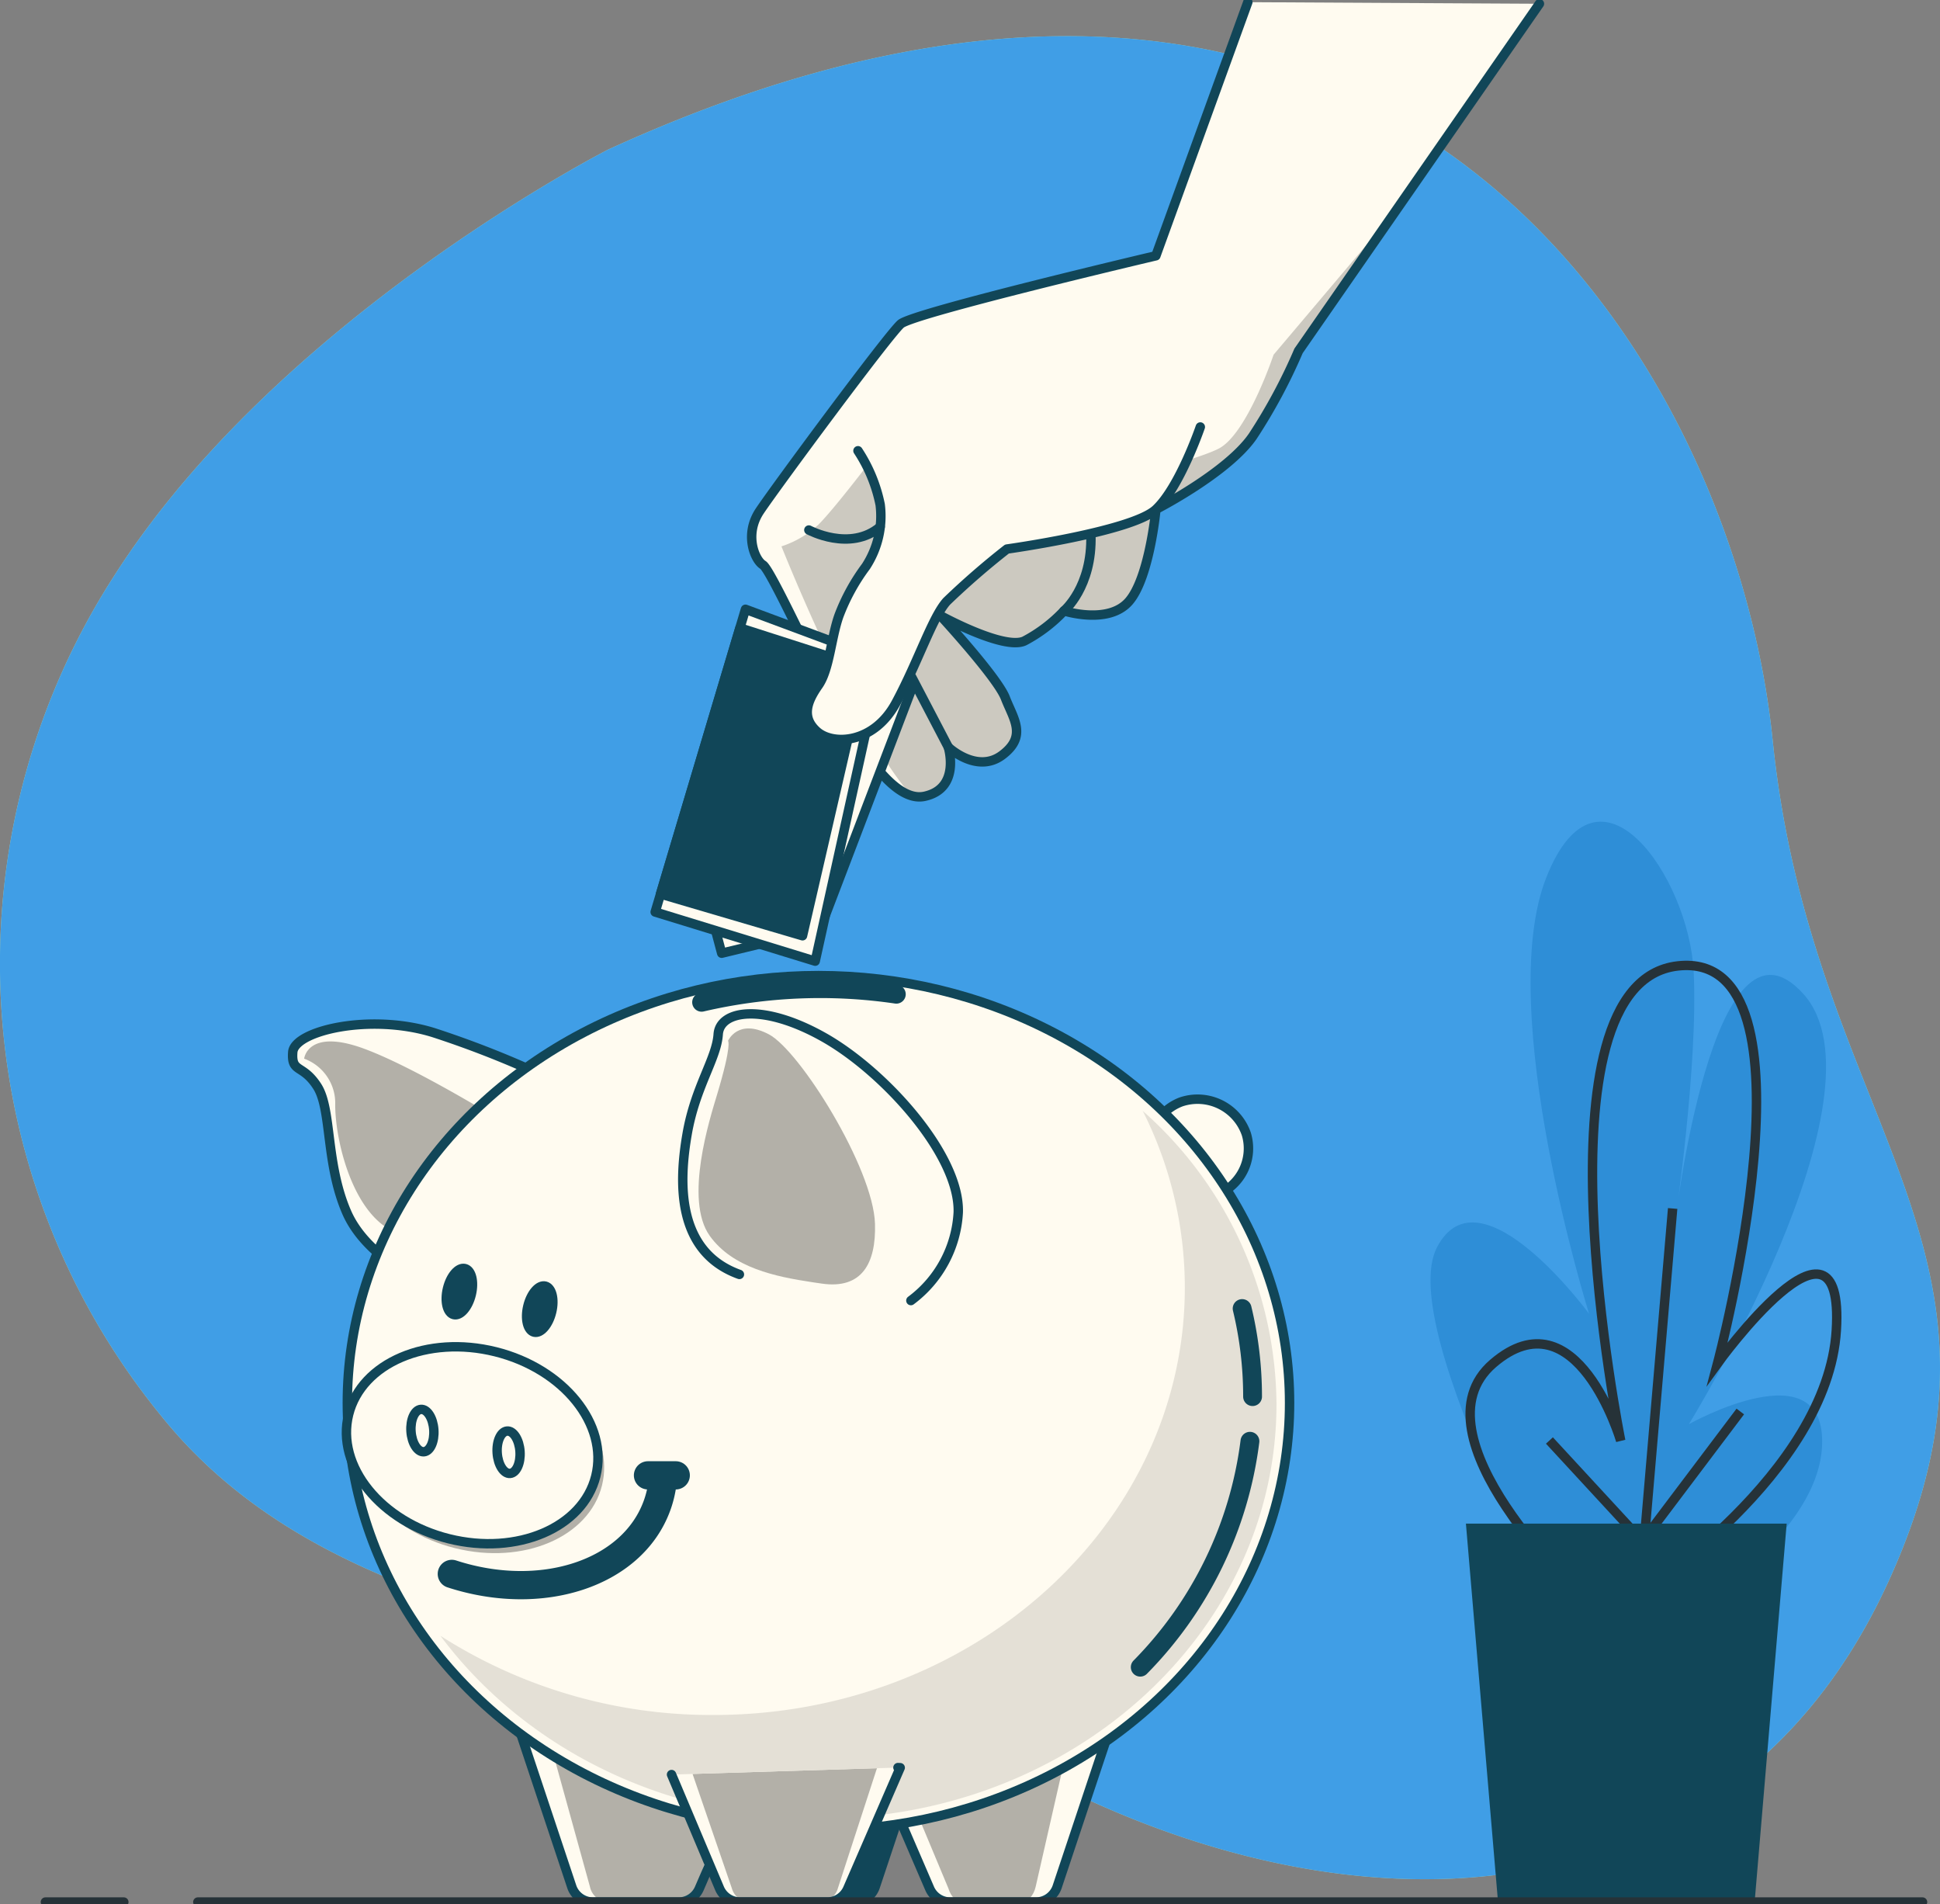 <svg xmlns="http://www.w3.org/2000/svg" xmlns:xlink="http://www.w3.org/1999/xlink" width="206.096" height="202.245" viewBox="0 0 206.096 202.245"><rect x="0" y="0" width="206.096" height="202.245" fill="#808080" stroke="none"/><defs><clipPath id="clip-path"><rect id="Rectangle_3238" data-name="Rectangle 3238" width="206.096" height="202.245" fill="#f8961d"></rect></clipPath><clipPath id="clip-path-2"><rect id="Rectangle_3237" data-name="Rectangle 3237" width="206.096" height="195.747" fill="#409ee6"></rect></clipPath><clipPath id="clip-path-3"><rect id="Rectangle_3239" data-name="Rectangle 3239" width="206.096" height="202.245" fill="none"></rect></clipPath><clipPath id="clip-path-5"><rect id="Rectangle_3240" data-name="Rectangle 3240" width="22.899" height="20.533" fill="none"></rect></clipPath><clipPath id="clip-path-6"><path id="Path_94514" data-name="Path 94514" d="M124.5,412.756a2.384,2.384,0,0,0,2.262,1.63h9.1a2.385,2.385,0,0,0,2.19-1.44l4.071-9.445-23.461-8.258Z" transform="translate(-118.661 -395.243)" fill="none"></path></clipPath><clipPath id="clip-path-7"><rect id="Rectangle_3242" data-name="Rectangle 3242" width="19.458" height="19.144" fill="none"></rect></clipPath><clipPath id="clip-path-9"><path id="Path_94520" data-name="Path 94520" d="M204.658,403.5l4.072,9.445a2.384,2.384,0,0,0,2.189,1.44h9.1a2.384,2.384,0,0,0,2.262-1.63l5.838-17.513Z" transform="translate(-204.658 -395.243)" fill="none"></path></clipPath><clipPath id="clip-path-10"><rect id="Rectangle_3244" data-name="Rectangle 3244" width="17.122" height="19.144" fill="none"></rect></clipPath><clipPath id="clip-path-12"><path id="Path_94524" data-name="Path 94524" d="M79.75,269.335c0,25.067,22.408,45.387,50.05,45.387s50.05-20.32,50.05-45.387-22.408-45.387-50.05-45.387-50.05,20.321-50.05,45.387" transform="translate(-79.75 -223.948)" fill="none"></path></clipPath><clipPath id="clip-path-13"><rect id="Rectangle_3246" data-name="Rectangle 3246" width="88.822" height="75.161" fill="#a5a29c"></rect></clipPath><clipPath id="clip-path-15"><rect id="Rectangle_3247" data-name="Rectangle 3247" width="18.752" height="27.187" fill="none"></rect></clipPath><clipPath id="clip-path-16"><rect id="Rectangle_3250" data-name="Rectangle 3250" width="26.727" height="20.92" fill="none"></rect></clipPath><clipPath id="clip-path-17"><path id="Path_94544" data-name="Path 94544" d="M154.192,406.5l5.093,12.077a2.384,2.384,0,0,0,2.2,1.458h9.241a2.385,2.385,0,0,0,2.188-1.435l5.571-12.829-.239-.013Z" transform="translate(-154.192 -405.763)" fill="none"></path></clipPath><clipPath id="clip-path-18"><rect id="Rectangle_3252" data-name="Rectangle 3252" width="20.611" height="15.561" fill="none"></rect></clipPath><clipPath id="clip-path-20"><rect id="Rectangle_3254" data-name="Rectangle 3254" width="206.096" height="202.245" fill="#fffbf0"></rect></clipPath><clipPath id="clip-path-21"><path id="Path_94548" data-name="Path 94548" d="M215.537,27.436s-25.758,6.061-27.1,7.24-13.3,17.34-14.983,19.865-.505,5.219.336,5.724,5.724,11.28,7.407,14.142,5.893,11.28,9.764,10.438,2.525-5.219,2.525-5.219,3.031,2.862,5.724.842,1.178-3.872.336-6.061-6.9-8.754-6.9-8.754,6.734,3.7,8.923,2.693a16.023,16.023,0,0,0,4.209-3.2s4.714,1.515,6.9-1.01,2.862-9.764,2.862-9.764,7.576-3.872,10.27-7.744a58.131,58.131,0,0,0,4.882-9.091L256.278.668,225.3.5Z" transform="translate(-172.594 -0.5)" fill="none"></path></clipPath><clipPath id="clip-path-22"><rect id="Rectangle_3255" data-name="Rectangle 3255" width="65.477" height="62.555" fill="none"></rect></clipPath><clipPath id="clip-path-24"><path id="Path_94561" data-name="Path 94561" d="M190.744,100.541a16.237,16.237,0,0,1,2.357,5.724,9.811,9.811,0,0,1-1.515,6.566,21.347,21.347,0,0,0-2.862,5.219c-.842,2.357-1.01,5.724-2.188,7.407s-1.853,3.367-.169,4.882,6.061,1.346,8.418-3.031,3.872-9.091,5.387-10.774a82.745,82.745,0,0,1,6.4-5.556s13.3-1.852,15.824-4.209,4.714-8.754,4.714-8.754Z" transform="translate(-185.355 -98.016)" fill="none"></path></clipPath></defs><g id="Group_25846" data-name="Group 25846" transform="translate(-1273.691 -1984.552)"><g id="Group_25647" data-name="Group 25647" transform="translate(1273.691 1984.552)"><g id="Group_25646" data-name="Group 25646" clip-path="url(#clip-path)"><path id="Path_94502" data-name="Path 94502" d="M64.6,20.344S29.54,38.205,12.055,65.732a75.943,75.943,0,0,0,5.146,89.2c21.248,26.293,61.857,22.828,95.857,39.475s71.519,13.222,87.594-22.052-8.164-48.45-12.331-89.267S147.36-17.5,64.6,20.344" transform="translate(0 -4.457)" fill="#add9b7"></path><g id="Group_25644" data-name="Group 25644" transform="translate(0 3.837)"><g id="Group_25643" data-name="Group 25643" clip-path="url(#clip-path-2)"><path id="Path_94503" data-name="Path 94503" d="M64.6,20.344S29.54,38.205,12.055,65.732a75.943,75.943,0,0,0,5.146,89.2c21.248,26.293,61.857,22.828,95.857,39.475s71.519,13.222,87.594-22.052-8.164-48.45-12.331-89.267S147.36-17.5,64.6,20.344" transform="translate(0 -8.294)" fill="#409ee6"></path></g></g></g></g><g id="Group_25649" data-name="Group 25649" transform="translate(1273.691 1984.552)"><g id="Group_25648" data-name="Group 25648" clip-path="url(#clip-path-3)"><path id="Path_94504" data-name="Path 94504" d="M344.289,277.234s-19.7-34.6-15.153-43.392S345.3,240.88,345.3,240.88s-10.1-32.251-4.546-46.324,15.153,0,15.658,9.968-2.02,26.973-2.02,26.973,4.041-35.182,13.637-24.628-12.122,45.737-12.122,45.737,14.647-8.209,14.143,2.346-17.678,19.937-17.678,19.937" transform="translate(-176.486 -101.349)" fill="#2e8ed7"></path><path id="Path_94505" data-name="Path 94505" d="M349.351,288.516s-18.229-17-9.348-24.628,13.555,8.209,13.555,8.209-9.816-48.669,6.077-50.428,4.207,42.219,4.207,42.219,13.555-18.764,12.62-3.518-21.034,28.146-21.034,28.146" transform="translate(-181.381 -119.08)" fill="none" stroke="#263238" stroke-miterlimit="10" stroke-width="1"></path><line id="Line_52" data-name="Line 52" x1="12.321" y1="13.347" transform="translate(164.603 152.993)" fill="none" stroke="#263238" stroke-miterlimit="10" stroke-width="1"></line><line id="Line_53" data-name="Line 53" y1="39.015" x2="3.337" transform="translate(174.357 128.352)" fill="none" stroke="#263238" stroke-miterlimit="10" stroke-width="1"></line><line id="Line_54" data-name="Line 54" y1="14.631" x2="11.037" transform="translate(173.844 149.913)" fill="none" stroke="#263238" stroke-miterlimit="10" stroke-width="1"></line><path id="Path_94506" data-name="Path 94506" d="M370.665,349.752H336.589L340,389.943h27.26Z" transform="translate(-180.857 -187.93)" fill="#114658"></path></g></g><g id="Group_25654" data-name="Group 25654" transform="translate(1273.691 1984.552)"><g id="Group_25653" data-name="Group 25653" clip-path="url(#clip-path-3)"><path id="Path_94507" data-name="Path 94507" d="M95.816,241.527a104.22,104.22,0,0,0-13.7-5.551c-6.766-2.082-14.746-.174-14.919,2.082s1.041,1.215,2.6,3.643.868,8.154,3.123,13.358,9.021,7.807,9.021,7.807Z" transform="translate(-36.095 -126.314)" fill="#fffbf0"></path><path id="Path_94508" data-name="Path 94508" d="M95.816,241.527a104.22,104.22,0,0,0-13.7-5.551c-6.766-2.082-14.746-.174-14.919,2.082s1.041,1.215,2.6,3.643.868,8.154,3.123,13.358,9.021,7.807,9.021,7.807Z" transform="translate(-36.095 -126.314)" fill="none" stroke="#114658" stroke-linecap="round" stroke-linejoin="round" stroke-width="1"></path><g id="Group_25652" data-name="Group 25652" transform="translate(32.311 110.607)" opacity="0.3"><g id="Group_25651" data-name="Group 25651"><g id="Group_25650" data-name="Group 25650" clip-path="url(#clip-path-5)"><path id="Path_94509" data-name="Path 94509" d="M92.735,248.7s-10.409-6.592-16.48-8.848-6.42,1.041-6.42,1.041a5.031,5.031,0,0,1,3.3,4.914c0,3.9,1.948,11.965,6.678,13.635S92.735,248.7,92.735,248.7" transform="translate(-69.835 -239.059)"></path></g></g></g><path id="Path_94510" data-name="Path 94510" d="M274.271,255.99a5.284,5.284,0,1,1-6.937-3.418,5.475,5.475,0,0,1,6.937,3.418" transform="translate(-141.865 -135.539)" fill="#f4f2ed"></path><path id="Path_94511" data-name="Path 94511" d="M274.271,255.99a5.284,5.284,0,1,1-6.937-3.418A5.475,5.475,0,0,1,274.271,255.99Z" transform="translate(-141.865 -135.539)" fill="#fffbf0" stroke="#114658" stroke-linecap="round" stroke-linejoin="round" stroke-width="1"></path><path id="Path_94512" data-name="Path 94512" d="M118.661,395.243l5.838,17.513a2.384,2.384,0,0,0,2.262,1.63h9.1a2.385,2.385,0,0,0,2.19-1.441l4.071-9.445" transform="translate(-63.759 -212.373)" fill="#fffbf0"></path></g></g><g id="Group_25659" data-name="Group 25659" transform="translate(1328.594 2167.422)"><g id="Group_25658" data-name="Group 25658" clip-path="url(#clip-path-6)"><g id="Group_25657" data-name="Group 25657" transform="translate(2.926 0)" opacity="0.3"><g id="Group_25656" data-name="Group 25656"><g id="Group_25655" data-name="Group 25655" clip-path="url(#clip-path-7)"><path id="Path_94513" data-name="Path 94513" d="M124.984,395.243l4.842,17.513a2.048,2.048,0,0,0,1.876,1.63h7.548a2,2,0,0,0,1.816-1.441l3.377-9.445" transform="translate(-124.984 -395.243)"></path></g></g></g></g></g><g id="Group_25661" data-name="Group 25661" transform="translate(1273.691 1984.552)"><g id="Group_25660" data-name="Group 25660" clip-path="url(#clip-path-3)"><path id="Path_94515" data-name="Path 94515" d="M118.661,395.243l5.838,17.513a2.384,2.384,0,0,0,2.262,1.63h9.1a2.385,2.385,0,0,0,2.19-1.441l4.071-9.445" transform="translate(-63.759 -212.373)" fill="none" stroke="#114658" stroke-linecap="round" stroke-linejoin="round" stroke-width="1"></path><path id="Path_94516" data-name="Path 94516" d="M186.336,395.243,180.5,412.756a2.385,2.385,0,0,1-2.262,1.63h-9.1a2.385,2.385,0,0,1-2.19-1.441l-4.071-9.445" transform="translate(-87.517 -212.373)" fill="#114658"></path><path id="Path_94517" data-name="Path 94517" d="M186.336,395.243,180.5,412.756a2.385,2.385,0,0,1-2.262,1.63h-9.1a2.385,2.385,0,0,1-2.19-1.441l-4.071-9.445" transform="translate(-87.517 -212.373)" fill="none" stroke="#114658" stroke-linecap="round" stroke-linejoin="round" stroke-width="1"></path><path id="Path_94518" data-name="Path 94518" d="M228.118,395.243l-5.838,17.513a2.385,2.385,0,0,1-2.262,1.63h-9.1a2.385,2.385,0,0,1-2.19-1.441l-4.071-9.445" transform="translate(-109.967 -212.373)" fill="#fffbf0"></path></g></g><g id="Group_25666" data-name="Group 25666" transform="translate(1368.382 2167.422)"><g id="Group_25665" data-name="Group 25665" clip-path="url(#clip-path-9)"><g id="Group_25664" data-name="Group 25664" transform="translate(2.203 0)" opacity="0.3"><g id="Group_25663" data-name="Group 25663"><g id="Group_25662" data-name="Group 25662" clip-path="url(#clip-path-10)"><path id="Path_94519" data-name="Path 94519" d="M226.542,395.243l-3.991,17.513c-.222.974-.845,1.63-1.547,1.63h-6.221c-.651,0-1.24-.566-1.5-1.441L209.42,403.7" transform="translate(-209.42 -395.243)"></path></g></g></g></g></g><g id="Group_25668" data-name="Group 25668" transform="translate(1273.691 1984.552)"><g id="Group_25667" data-name="Group 25667" clip-path="url(#clip-path-3)"><path id="Path_94521" data-name="Path 94521" d="M228.118,395.243l-5.838,17.513a2.385,2.385,0,0,1-2.262,1.63h-9.1a2.385,2.385,0,0,1-2.19-1.441l-4.071-9.445" transform="translate(-109.967 -212.373)" fill="none" stroke="#114658" stroke-linecap="round" stroke-linejoin="round" stroke-width="1"></path><path id="Path_94522" data-name="Path 94522" d="M179.849,269.335c0,25.067-22.408,45.387-50.05,45.387S79.75,294.4,79.75,269.335s22.408-45.387,50.05-45.387,50.05,20.32,50.05,45.387" transform="translate(-42.851 -120.332)" fill="#fffbf0"></path></g></g><g id="Group_25673" data-name="Group 25673" transform="translate(1310.59 2088.167)"><g id="Group_25672" data-name="Group 25672" clip-path="url(#clip-path-12)"><g id="Group_25671" data-name="Group 25671" transform="translate(9.887 14.374)" opacity="0.3"><g id="Group_25670" data-name="Group 25670"><g id="Group_25669" data-name="Group 25669" clip-path="url(#clip-path-13)"><path id="Path_94523" data-name="Path 94523" d="M175.733,255.015a41.7,41.7,0,0,1,4.469,18.77c0,25.066-22.408,45.387-50.05,45.387a53.379,53.379,0,0,1-29.033-8.413c8.727,11.712,23.5,19.416,40.259,19.416,26.821,0,48.564-19.717,48.564-44.039a41.947,41.947,0,0,0-14.209-31.122" transform="translate(-101.119 -255.015)" fill="#a5a29c"></path></g></g></g></g></g><g id="Group_25687" data-name="Group 25687" transform="translate(1273.691 1984.552)"><g id="Group_25686" data-name="Group 25686" clip-path="url(#clip-path-3)"><ellipse id="Ellipse_1339" data-name="Ellipse 1339" cx="50.05" cy="45.387" rx="50.05" ry="45.387" transform="translate(36.898 103.616)" fill="none" stroke="#114658" stroke-linecap="round" stroke-linejoin="round" stroke-width="1"></ellipse><path id="Path_94525" data-name="Path 94525" d="M273.464,330.847a41.569,41.569,0,0,1-11.653,23.993" transform="translate(-140.677 -177.772)" fill="none" stroke="#114658" stroke-linecap="round" stroke-linejoin="round" stroke-width="2"></path><path id="Path_94526" data-name="Path 94526" d="M285.206,300.381a39.811,39.811,0,0,1,1.109,9.352" transform="translate(-153.248 -161.402)" fill="none" stroke="#114658" stroke-linecap="round" stroke-linejoin="round" stroke-width="2"></path><path id="Path_94527" data-name="Path 94527" d="M161.1,228.394a55.585,55.585,0,0,1,20.684-.855" transform="translate(-86.564 -121.944)" fill="none" stroke="#114658" stroke-linecap="round" stroke-linejoin="round" stroke-width="2"></path><path id="Path_94528" data-name="Path 94528" d="M181.012,263.188a12.5,12.5,0,0,0,5.031-9.368c.174-6.072-7.807-14.919-14.226-18.563s-11.1-2.95-11.276-.347-2.429,5.551-3.3,10.582-1.214,12.49,5.552,14.92" transform="translate(-84.243 -125.057)" fill="#fffbf0"></path><path id="Path_94529" data-name="Path 94529" d="M181.012,263.188a12.5,12.5,0,0,0,5.031-9.368c.174-6.072-7.807-14.919-14.226-18.563s-11.1-2.95-11.276-.347-2.429,5.551-3.3,10.582-1.214,12.49,5.552,14.92" transform="translate(-84.243 -125.057)" fill="none" stroke="#114658" stroke-linecap="round" stroke-linejoin="round" stroke-width="1"></path><g id="Group_25676" data-name="Group 25676" transform="translate(74.207 109.229)" opacity="0.3"><g id="Group_25675" data-name="Group 25675"><g id="Group_25674" data-name="Group 25674" clip-path="url(#clip-path-15)"><path id="Path_94530" data-name="Path 94530" d="M172.494,263.036c.337.05.67.1,1,.146,4.264.614,5.764-2.17,5.641-6.353-.174-5.9-7.98-18.389-11.276-20.124s-4.337.694-4.337.694.455.311-1.162,5.7c-.747,2.489-3.539,11.165-.775,15.016,2.442,3.4,6.982,4.331,10.912,4.921" transform="translate(-160.387 -236.08)"></path></g></g></g><g id="Group_25685" data-name="Group 25685" transform="translate(37.457 144.038)" opacity="0.3"><g id="Group_25684" data-name="Group 25684"><g id="Group_25683" data-name="Group 25683" clip-path="url(#clip-path-16)"><path id="Path_94533" data-name="Path 94533" d="M107.45,325.049c-1.368,5.485-8.355,8.465-15.607,6.656s-12.02-7.721-10.652-13.206,8.355-8.465,15.607-6.657,12.02,7.721,10.652,13.206" transform="translate(-80.957 -311.314)"></path></g></g></g><path id="Path_94534" data-name="Path 94534" d="M106.035,322.891c-1.368,5.485-8.355,8.465-15.607,6.657s-12.02-7.722-10.652-13.206,8.355-8.465,15.607-6.657,12.02,7.722,10.652,13.206" transform="translate(-42.74 -166.117)" fill="#fffbf0"></path><path id="Path_94535" data-name="Path 94535" d="M106.035,322.891c-1.368,5.485-8.355,8.465-15.607,6.657s-12.02-7.722-10.652-13.206,8.355-8.465,15.607-6.657S107.4,317.406,106.035,322.891Z" transform="translate(-42.74 -166.117)" fill="none" stroke="#114658" stroke-linecap="round" stroke-linejoin="round" stroke-width="1"></path><ellipse id="Ellipse_1340" data-name="Ellipse 1340" cx="1.214" cy="2.255" rx="1.214" ry="2.255" transform="matrix(0.998, -0.067, 0.067, 0.998, 43.512, 149.77)" fill="none" stroke="#114658" stroke-linecap="round" stroke-linejoin="round" stroke-width="1"></ellipse><path id="Path_94536" data-name="Path 94536" d="M116.573,330.668c.083,1.243-.392,2.287-1.061,2.331s-1.279-.926-1.363-2.169.392-2.287,1.061-2.331S116.489,329.426,116.573,330.668Z" transform="translate(-61.33 -176.509)" fill="none" stroke="#114658" stroke-linecap="round" stroke-linejoin="round" stroke-width="1"></path><path id="Path_94537" data-name="Path 94537" d="M126.134,340.138a11.04,11.04,0,0,1-.618,2.6c-2.659,7.177-12.27,10.283-21.773,7.19" transform="translate(-55.743 -182.764)" fill="none" stroke="#114658" stroke-linecap="round" stroke-linejoin="round" stroke-width="3"></path><line id="Line_55" data-name="Line 55" x2="2.949" transform="translate(68.839 156.694)" fill="none" stroke="#114658" stroke-linecap="round" stroke-linejoin="round" stroke-width="3"></line><path id="Path_94538" data-name="Path 94538" d="M105.12,293.929c-.326,1.351-1.156,2.309-1.854,2.141s-1-1.4-.676-2.751,1.156-2.309,1.854-2.14,1,1.4.676,2.75" transform="translate(-55.054 -156.447)" fill="#114658"></path><path id="Path_94539" data-name="Path 94539" d="M105.12,293.929c-.326,1.351-1.156,2.309-1.854,2.141s-1-1.4-.676-2.751,1.156-2.309,1.854-2.14S105.445,292.578,105.12,293.929Z" transform="translate(-55.054 -156.447)" fill="none" stroke="#114658" stroke-linecap="round" stroke-linejoin="round" stroke-width="1"></path><path id="Path_94540" data-name="Path 94540" d="M123.571,297.957c-.326,1.351-1.156,2.309-1.854,2.141s-1-1.4-.676-2.751,1.156-2.309,1.854-2.14,1,1.4.676,2.75" transform="translate(-64.968 -158.611)" fill="#114658"></path><path id="Path_94541" data-name="Path 94541" d="M123.571,297.957c-.326,1.351-1.156,2.309-1.854,2.141s-1-1.4-.676-2.751,1.156-2.309,1.854-2.14S123.9,296.606,123.571,297.957Z" transform="translate(-64.968 -158.611)" fill="none" stroke="#114658" stroke-linecap="round" stroke-linejoin="round" stroke-width="1"></path><path id="Path_94542" data-name="Path 94542" d="M154.191,406.5l5.093,12.077a2.383,2.383,0,0,0,2.2,1.458h9.241a2.385,2.385,0,0,0,2.187-1.435l5.571-12.829-.238-.012" transform="translate(-82.85 -218.026)" fill="#fffbf0"></path></g></g><g id="Group_25692" data-name="Group 25692" transform="translate(1345.033 2172.289)"><g id="Group_25691" data-name="Group 25691" clip-path="url(#clip-path-17)"><g id="Group_25690" data-name="Group 25690" transform="translate(1.649 -1.284)" opacity="0.3"><g id="Group_25689" data-name="Group 25689"><g id="Group_25688" data-name="Group 25688" clip-path="url(#clip-path-18)"><path id="Path_94543" data-name="Path 94543" d="M166.868,403.5c-2.934,0-6.351.384-9.112-.255l4.759,13.847a2,2,0,0,0,1.815,1.458h7.631a2,2,0,0,0,1.806-1.435l4.6-14.126-1.87.255c-5.865.638-5.711.255-9.629.255" transform="translate(-157.756 -402.988)"></path></g></g></g></g></g><g id="Group_25694" data-name="Group 25694" transform="translate(1273.691 1984.552)"><g id="Group_25693" data-name="Group 25693" clip-path="url(#clip-path-3)"><path id="Path_94545" data-name="Path 94545" d="M154.191,406.5l5.093,12.077a2.383,2.383,0,0,0,2.2,1.458h9.241a2.385,2.385,0,0,0,2.187-1.435l5.571-12.829-.238-.012" transform="translate(-82.85 -218.026)" fill="none" stroke="#114658" stroke-linecap="round" stroke-linejoin="round" stroke-width="1"></path></g></g><g id="Group_25696" data-name="Group 25696" transform="translate(1273.691 1984.552)"><g id="Group_25695" data-name="Group 25695" clip-path="url(#clip-path-20)"><path id="Path_94546" data-name="Path 94546" d="M256.278.668l-25.59,36.869a58.109,58.109,0,0,1-4.882,9.091c-2.693,3.872-10.269,7.744-10.269,7.744s-.674,7.239-2.862,9.764-6.9,1.01-6.9,1.01a16.04,16.04,0,0,1-4.209,3.2c-2.188,1.01-8.923-2.694-8.923-2.694s6.061,6.566,6.9,8.754,2.357,4.041-.337,6.061-5.723-.842-5.723-.842,1.347,4.377-2.525,5.219-8.082-7.576-9.765-10.438-6.565-13.636-7.407-14.141-2.021-3.2-.337-5.724,13.636-18.687,14.983-19.866,27.1-7.239,27.1-7.239L225.3.5" transform="translate(-92.738 -0.269)" fill="#fffbf0"></path></g></g><g id="Group_25701" data-name="Group 25701" transform="translate(1353.547 1984.784)"><g id="Group_25700" data-name="Group 25700" clip-path="url(#clip-path-21)"><g id="Group_25699" data-name="Group 25699" transform="translate(3.161 21.846)" opacity="0.2"><g id="Group_25698" data-name="Group 25698"><g id="Group_25697" data-name="Group 25697" clip-path="url(#clip-path-22)"><path id="Path_94547" data-name="Path 94547" d="M231.71,63.31s-2.776,8.328-5.783,9.948-20.126,6.015-26.835,5.089a25.946,25.946,0,0,1-10.41-3.47s-3.7,4.858-5.321,6.477a10.611,10.611,0,0,1-3.933,2.313s8.051,20.225,13.841,26.484a2.769,2.769,0,0,0,1.362.063c3.872-.842,2.525-5.219,2.525-5.219s3.03,2.862,5.724.842,1.178-3.872.337-6.061-6.9-8.754-6.9-8.754,6.734,3.7,8.922,2.694a16.031,16.031,0,0,0,4.209-3.2s4.714,1.515,6.9-1.01,2.862-9.764,2.862-9.764,7.576-3.872,10.27-7.744a58.109,58.109,0,0,0,4.882-9.091L244.9,47.716Z" transform="translate(-179.427 -47.716)"></path></g></g></g></g></g><g id="Group_25703" data-name="Group 25703" transform="translate(1273.691 1984.552)"><g id="Group_25702" data-name="Group 25702" clip-path="url(#clip-path-3)"><path id="Path_94549" data-name="Path 94549" d="M256.278.668l-25.59,36.869a58.109,58.109,0,0,1-4.882,9.091c-2.693,3.872-10.269,7.744-10.269,7.744s-.674,7.239-2.862,9.764-6.9,1.01-6.9,1.01a16.04,16.04,0,0,1-4.209,3.2c-2.188,1.01-8.923-2.694-8.923-2.694s6.061,6.566,6.9,8.754,2.357,4.041-.337,6.061-5.723-.842-5.723-.842,1.347,4.377-2.525,5.219-8.082-7.576-9.765-10.438-6.565-13.636-7.407-14.141-2.021-3.2-.337-5.724,13.636-18.687,14.983-19.866,27.1-7.239,27.1-7.239L225.3.5" transform="translate(-92.738 -0.269)" fill="none" stroke="#114658" stroke-linecap="round" stroke-linejoin="round" stroke-width="1"></path><path id="Path_94550" data-name="Path 94550" d="M164.254,181.1l.673,2.525,10.438-2.525,9.764-25.589-6.4-2.188Z" transform="translate(-88.258 -82.384)" fill="#fffbf0"></path><path id="Path_94551" data-name="Path 94551" d="M164.254,181.1l.673,2.525,10.438-2.525,9.764-25.589-6.4-2.188Z" transform="translate(-88.258 -82.384)" fill="none" stroke="#114658" stroke-linecap="round" stroke-linejoin="round" stroke-width="1"></path><path id="Path_94552" data-name="Path 94552" d="M160.024,139.86l14.478,5.387-7.071,31.987-17-5.219Z" transform="translate(-80.828 -75.15)" fill="#fffbf0"></path><path id="Path_94553" data-name="Path 94553" d="M160.024,139.86l14.478,5.387-7.071,31.987-17-5.219Z" transform="translate(-80.828 -75.15)" fill="none" stroke="#114658" stroke-linecap="round" stroke-linejoin="round" stroke-width="1"></path><path id="Path_94554" data-name="Path 94554" d="M151.661,172.4l15.086,4.437,6.566-28.451L160.1,144.141Z" transform="translate(-81.491 -77.45)" fill="#114658"></path><path id="Path_94555" data-name="Path 94555" d="M151.661,172.4l15.086,4.437,6.566-28.451L160.1,144.141Z" transform="translate(-81.491 -77.45)" fill="none" stroke="#114658" stroke-linecap="round" stroke-linejoin="round" stroke-width="1"></path><path id="Path_94559" data-name="Path 94559" d="M190.744,100.541a16.246,16.246,0,0,1,2.357,5.724,9.809,9.809,0,0,1-1.515,6.566,21.34,21.34,0,0,0-2.862,5.219c-.842,2.357-1.01,5.724-2.189,7.407s-1.852,3.367-.168,4.882,6.061,1.347,8.417-3.031,3.872-9.091,5.387-10.774a82.794,82.794,0,0,1,6.4-5.555s13.3-1.852,15.825-4.209,4.714-8.754,4.714-8.754" transform="translate(-99.596 -52.666)" fill="#fffbf0"></path></g></g><g id="Group_25710" data-name="Group 25710" transform="translate(1273.691 1984.552)"><g id="Group_25709" data-name="Group 25709" clip-path="url(#clip-path-3)"><path id="Path_94562" data-name="Path 94562" d="M190.744,100.541a16.246,16.246,0,0,1,2.357,5.724,9.809,9.809,0,0,1-1.515,6.566,21.34,21.34,0,0,0-2.862,5.219c-.842,2.357-1.01,5.724-2.189,7.407s-1.852,3.367-.168,4.882,6.061,1.347,8.417-3.031,3.872-9.091,5.387-10.774a82.794,82.794,0,0,1,6.4-5.555s13.3-1.852,15.825-4.209,4.714-8.754,4.714-8.754" transform="translate(-99.596 -52.666)" fill="none" stroke="#114658" stroke-linecap="round" stroke-linejoin="round" stroke-width="1"></path><path id="Path_94563" data-name="Path 94563" d="M185.722,121.276s4.377,2.357,7.576-.337" transform="translate(-99.793 -64.983)" fill="none" stroke="#114658" stroke-linecap="round" stroke-linejoin="round" stroke-width="1"></path><line id="Line_56" data-name="Line 56" x1="3.872" y1="7.407" transform="translate(96.872 71.949)" fill="none" stroke="#114658" stroke-linecap="round" stroke-linejoin="round" stroke-width="1"></line><path id="Path_94564" data-name="Path 94564" d="M244.3,130.84s3.031-2.525,2.862-8.081" transform="translate(-131.27 -65.961)" fill="none" stroke="#114658" stroke-linecap="round" stroke-linejoin="round" stroke-width="1"></path></g></g><g id="Group_25712" data-name="Group 25712" transform="translate(1273.691 1984.552)"><g id="Group_25711" data-name="Group 25711" clip-path="url(#clip-path-3)"><line id="Line_57" data-name="Line 57" x2="183.22" transform="translate(21.018 202.014)" fill="none" stroke="#263238" stroke-linecap="round" stroke-linejoin="round" stroke-width="1"></line><line id="Line_58" data-name="Line 58" x2="8.328" transform="translate(4.825 202.014)" fill="none" stroke="#263238" stroke-linecap="round" stroke-linejoin="round" stroke-width="1"></line></g></g></g></svg>